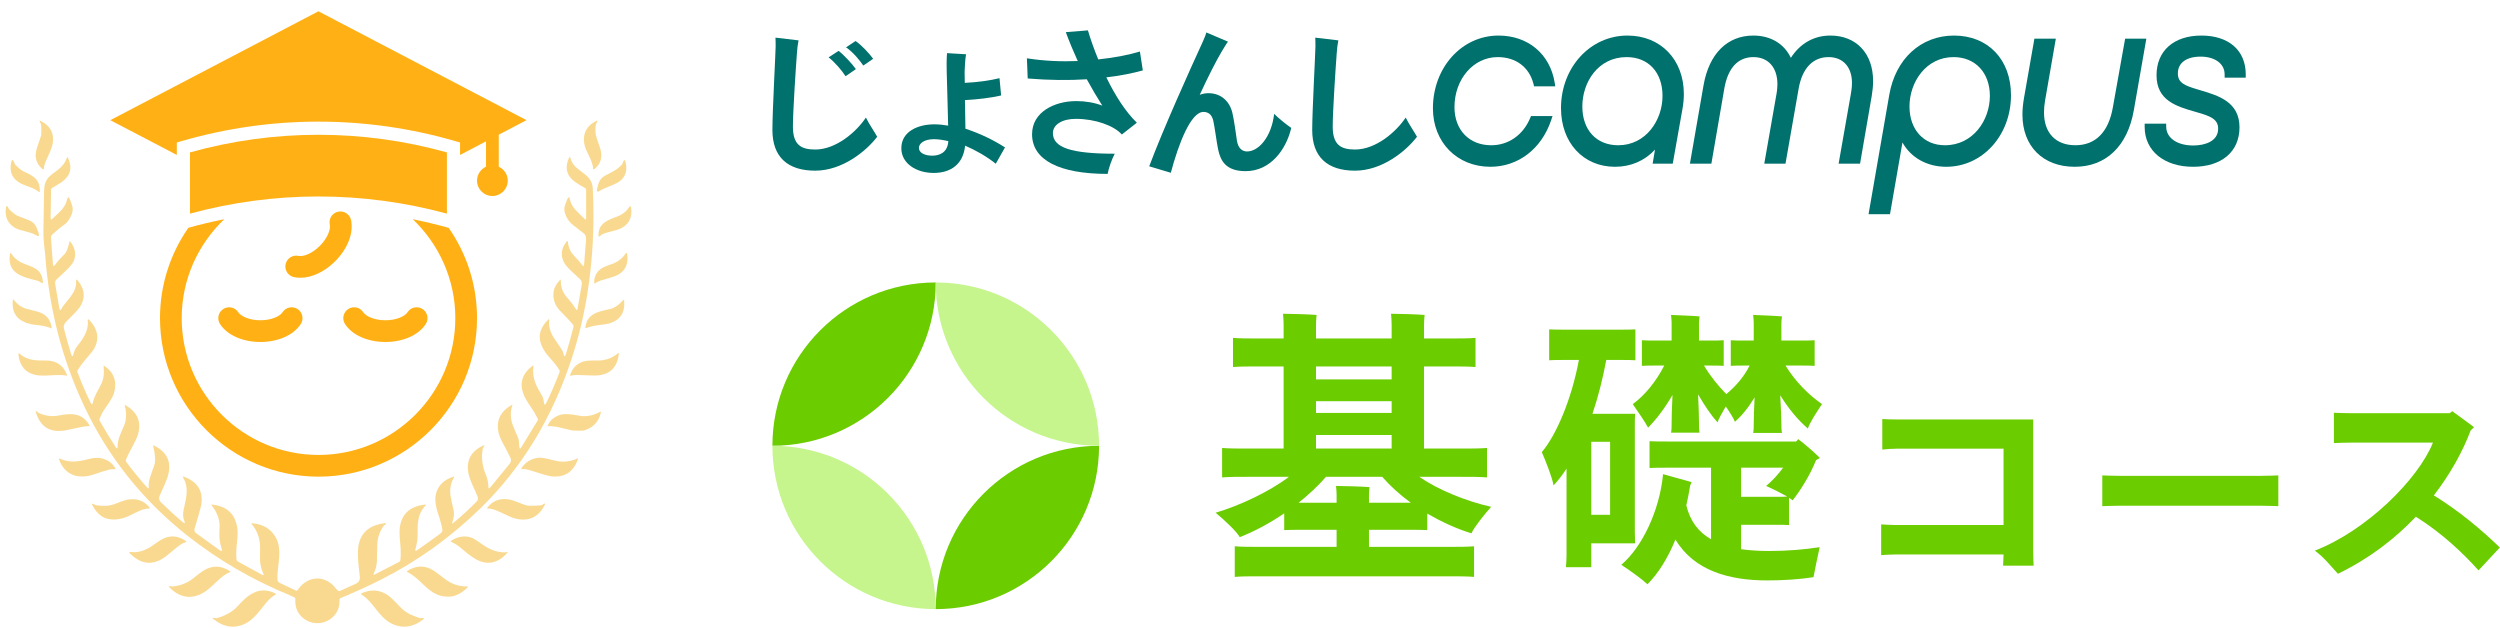 <svg width="195" height="49" viewBox="0 0 195 49" fill="none" xmlns="http://www.w3.org/2000/svg">
<path d="M3.221 9.862C3.216 9.678 3.163 9.632 3.102 9.486C3.071 9.41 3.092 9.391 3.165 9.428C3.899 9.796 4.219 10.353 4.126 11.099C4.101 11.3 4.016 11.572 3.873 11.912C3.629 12.49 3.459 12.707 3.419 13.165C3.417 13.195 3.39 13.218 3.36 13.215C3.349 13.214 3.338 13.21 3.33 13.203C3.002 12.929 2.82 12.598 2.784 12.21C2.765 12.009 2.815 11.732 2.933 11.377C2.947 11.336 3.039 11.066 3.21 10.567C3.225 10.522 3.228 10.287 3.221 9.862Z" fill="#F9D990"/>
<path d="M46.532 9.59C46.392 9.832 46.456 10.446 46.483 10.564C46.584 10.999 46.911 11.635 46.906 12.117C46.901 12.552 46.714 12.913 46.344 13.198C46.318 13.218 46.281 13.214 46.261 13.189C46.251 13.177 46.246 13.162 46.248 13.146C46.257 13.066 46.251 12.985 46.23 12.902C46.033 12.137 45.58 11.675 45.545 10.981C45.51 10.283 45.839 9.762 46.53 9.418C46.609 9.379 46.629 9.4 46.592 9.479C46.578 9.508 46.558 9.544 46.532 9.59Z" fill="#F9D990"/>
<path d="M38.096 37.968C38.097 38.117 38.144 38.133 38.239 38.018L39.761 36.164C39.863 36.039 39.884 35.867 39.816 35.721C39.635 35.337 39.446 34.969 39.249 34.619C39.015 34.203 38.879 33.827 38.842 33.489C38.75 32.677 39.106 32.044 39.908 31.591C39.961 31.562 39.978 31.576 39.959 31.634C39.786 32.163 39.808 32.696 40.025 33.231C40.155 33.552 40.288 33.873 40.425 34.193C40.464 34.284 40.483 34.4 40.484 34.542C40.486 34.684 40.496 34.804 40.516 34.904C40.537 35.017 40.578 35.024 40.64 34.924L41.921 32.825C41.96 32.762 41.963 32.697 41.931 32.631C41.772 32.308 41.579 31.985 41.35 31.66C41.091 31.292 40.912 30.97 40.813 30.693C40.514 29.847 40.752 29.13 41.525 28.54C41.587 28.493 41.613 28.507 41.603 28.584C41.495 29.527 41.813 30.068 42.291 30.892C42.356 31.004 42.411 31.218 42.417 31.32C42.437 31.625 42.513 31.64 42.645 31.365C43.006 30.611 43.342 29.828 43.652 29.014C43.669 28.969 43.664 28.918 43.64 28.877C43.465 28.592 43.258 28.321 43.017 28.061C42.118 27.098 41.63 26.068 42.74 24.947C42.816 24.869 42.849 24.885 42.837 24.994C42.789 25.45 42.913 25.905 43.209 26.36C43.267 26.45 43.462 26.741 43.794 27.234C43.88 27.362 43.93 27.471 43.945 27.561C43.994 27.86 44.065 27.862 44.156 27.566C44.349 26.947 44.539 26.266 44.725 25.523C44.746 25.439 44.724 25.349 44.667 25.284C44.437 25.023 44.114 24.681 43.701 24.258C43.296 23.843 43.12 23.359 43.174 22.804C43.205 22.481 43.371 22.161 43.67 21.846C43.722 21.79 43.747 21.8 43.745 21.877C43.729 22.389 43.899 22.841 44.253 23.232C44.514 23.519 44.732 23.808 44.91 24.097C44.982 24.216 45.03 24.207 45.053 24.071L45.379 22.16C45.402 22.021 45.354 21.878 45.25 21.781C45.167 21.703 44.943 21.496 44.579 21.158C44.274 20.873 44.075 20.639 43.983 20.453C43.709 19.904 43.776 19.372 44.183 18.857C44.25 18.772 44.289 18.783 44.299 18.89C44.338 19.302 44.498 19.656 44.781 19.951C45.056 20.239 45.27 20.483 45.419 20.683C45.499 20.791 45.545 20.777 45.556 20.643C45.564 20.543 45.615 19.911 45.709 18.75C45.73 18.496 45.68 18.32 45.56 18.223C45.291 18.007 45.006 17.785 44.703 17.557C44.416 17.341 44.208 17.046 44.079 16.671C43.994 16.427 43.997 16.184 44.09 15.943C44.165 15.746 44.214 15.622 44.236 15.568C44.34 15.326 44.416 15.334 44.464 15.593C44.576 16.198 45.194 16.662 45.629 17.102C45.649 17.123 45.682 17.123 45.703 17.102C45.712 17.092 45.718 17.079 45.718 17.065V14.802C45.718 14.75 45.691 14.703 45.646 14.677C45.298 14.48 45.045 14.326 44.888 14.215C44.205 13.732 44.032 13.107 44.37 12.339C44.426 12.211 44.472 12.215 44.505 12.35C44.781 13.448 46.173 13.422 46.238 14.701C46.38 17.497 46.239 20.225 45.818 22.886C45.545 24.602 45.141 26.284 44.604 27.932C43.089 32.589 40.706 36.501 37.455 39.667C35.128 41.933 32.547 43.783 29.711 45.216C28.756 45.699 27.705 46.178 26.556 46.653C26.505 46.674 26.48 46.712 26.482 46.768C26.505 47.412 26.277 47.911 25.797 48.264C25.107 48.774 24.151 48.71 23.533 48.113C23.165 47.758 22.999 47.291 23.037 46.714C23.04 46.664 23.019 46.627 22.974 46.604C22.818 46.524 22.68 46.46 22.562 46.412C19.674 45.221 17.039 43.688 14.657 41.812C11.129 39.033 8.428 35.647 6.553 31.654C4.844 28.015 3.836 24.106 3.53 19.929C3.521 19.809 3.487 19.49 3.429 18.97C3.394 18.648 3.379 18.326 3.385 18.003C3.395 17.594 3.412 16.572 3.439 14.934C3.45 14.292 3.59 13.941 4.089 13.569C4.606 13.186 5.016 12.902 5.217 12.304C5.24 12.235 5.267 12.233 5.299 12.3C5.669 13.088 5.502 13.726 4.798 14.212C4.636 14.324 4.389 14.475 4.057 14.665C4.008 14.693 3.983 14.735 3.982 14.791L3.95 16.978C3.948 17.143 4.002 17.165 4.112 17.046C4.162 16.992 4.333 16.829 4.625 16.556C4.949 16.254 5.149 15.931 5.223 15.585C5.279 15.327 5.36 15.326 5.466 15.582C5.467 15.584 5.514 15.715 5.609 15.974C5.697 16.213 5.691 16.475 5.593 16.709C5.43 17.095 5.258 17.352 5.077 17.479C4.72 17.729 4.388 18 4.079 18.291C4.007 18.359 3.97 18.457 3.977 18.556L4.13 20.624C4.141 20.78 4.193 20.795 4.285 20.67C4.504 20.376 4.764 20.081 5.066 19.785C5.184 19.669 5.301 19.365 5.417 18.873C5.432 18.808 5.459 18.802 5.499 18.855C5.883 19.378 5.963 19.887 5.741 20.382C5.653 20.576 5.448 20.824 5.126 21.126C4.812 21.421 4.575 21.643 4.416 21.792C4.325 21.878 4.282 22.004 4.303 22.129L4.614 23.984C4.658 24.247 4.731 24.257 4.831 24.014C4.848 23.973 4.899 23.9 4.982 23.795C5.551 23.085 5.975 22.646 5.936 21.951C5.927 21.783 5.975 21.765 6.081 21.896C6.59 22.529 6.668 23.166 6.315 23.808C6.218 23.986 6.032 24.215 5.757 24.495C5.39 24.869 5.181 25.08 5.132 25.128C4.995 25.262 4.941 25.46 4.99 25.644C5.204 26.448 5.383 27.086 5.527 27.559C5.618 27.858 5.692 27.854 5.749 27.547C5.771 27.432 5.884 27.186 5.968 27.079C6.455 26.459 6.923 25.813 6.847 25.023C6.834 24.882 6.876 24.863 6.973 24.966C7.648 25.686 7.769 26.433 7.338 27.209C7.276 27.321 7.05 27.603 6.66 28.055C6.426 28.327 6.224 28.6 6.053 28.875C6.024 28.919 6.02 28.966 6.038 29.015C6.376 29.905 6.719 30.704 7.068 31.412C7.148 31.576 7.208 31.569 7.245 31.39C7.363 30.841 7.732 30.312 7.903 29.94C8.086 29.544 8.145 29.088 8.079 28.573C8.073 28.52 8.092 28.509 8.136 28.538C8.911 29.062 9.158 29.786 8.877 30.712C8.804 30.953 8.535 31.395 8.072 32.038C8.009 32.124 7.906 32.334 7.763 32.668C7.742 32.717 7.745 32.765 7.771 32.812C8.192 33.553 8.61 34.24 9.025 34.874C9.12 35.018 9.169 35.004 9.173 34.831C9.18 34.487 9.262 34.144 9.419 33.801C9.632 33.338 9.755 33.015 9.79 32.833C9.868 32.427 9.848 32.027 9.73 31.632C9.716 31.581 9.731 31.569 9.777 31.596C10.692 32.123 11.028 32.856 10.786 33.797C10.618 34.454 10.067 35.2 9.822 35.876C9.803 35.93 9.81 35.98 9.844 36.026C10.33 36.677 10.865 37.334 11.449 37.996C11.57 38.135 11.622 38.112 11.603 37.928C11.559 37.51 11.801 36.972 12.036 36.279C12.141 35.972 12.113 35.476 11.954 34.792C11.941 34.739 11.96 34.724 12.009 34.748C12.948 35.21 13.333 35.907 13.164 36.839C13.047 37.481 12.668 38.119 12.437 38.711C12.377 38.866 12.415 39.042 12.533 39.159C13.081 39.696 13.643 40.211 14.222 40.703C14.412 40.865 14.46 40.83 14.365 40.597C14.268 40.362 14.254 40.088 14.321 39.774C14.522 38.828 14.761 38.064 14.289 37.263C14.239 37.177 14.26 37.151 14.354 37.186C15.337 37.549 15.795 38.203 15.729 39.15C15.714 39.358 15.632 39.708 15.482 40.199C15.34 40.661 15.237 41.013 15.172 41.255C15.14 41.378 15.187 41.508 15.29 41.583L17.128 42.909C17.298 43.032 17.35 42.993 17.285 42.794C17.13 42.326 17.076 41.803 17.123 41.224C17.175 40.602 16.97 40 16.51 39.419C16.473 39.373 16.484 39.353 16.543 39.359C17.647 39.475 18.296 40.039 18.488 41.05C18.543 41.346 18.552 41.669 18.514 42.018C18.466 42.464 18.438 42.787 18.43 42.988C18.417 43.241 18.424 43.463 18.45 43.655C18.458 43.717 18.49 43.763 18.546 43.794L20.412 44.816C20.566 44.9 20.604 44.864 20.529 44.708C20.383 44.405 20.3 44.066 20.28 43.691C20.279 43.676 20.282 43.363 20.288 42.75C20.295 42.03 20.077 41.406 19.632 40.877C19.592 40.83 19.603 40.809 19.665 40.813C20.487 40.878 21.09 41.225 21.473 41.855C22.079 42.851 21.616 44.097 21.634 45.164C21.636 45.308 21.701 45.41 21.83 45.471L23.076 46.061C23.125 46.085 23.183 46.069 23.212 46.025C23.866 45.054 25.033 44.79 25.942 45.613C26.067 45.726 26.205 45.938 26.367 46.075C26.412 46.113 26.462 46.12 26.515 46.096L27.78 45.518C27.977 45.428 28.093 45.221 28.067 45.005C27.973 44.242 27.923 43.648 27.916 43.222C27.889 41.781 28.595 40.975 30.034 40.807C30.114 40.797 30.132 40.826 30.086 40.893C30.066 40.923 30.036 40.944 29.997 40.958C29.97 40.967 29.946 40.984 29.928 41.008C29.604 41.457 29.437 41.972 29.426 42.552C29.413 43.26 29.404 43.662 29.399 43.759C29.387 44.096 29.304 44.419 29.151 44.73C29.098 44.835 29.125 44.86 29.23 44.807L31.138 43.827C31.193 43.798 31.224 43.753 31.231 43.691C31.271 43.324 31.267 42.893 31.219 42.399C31.162 41.825 31.151 41.407 31.186 41.143C31.328 40.083 31.984 39.487 33.153 39.357C33.231 39.349 33.243 39.374 33.189 39.431C32.58 40.078 32.566 40.744 32.574 41.713C32.578 42.144 32.501 42.446 32.405 42.832C32.37 42.972 32.411 43.001 32.531 42.919C33.163 42.482 33.758 42.056 34.317 41.641C34.454 41.539 34.517 41.439 34.506 41.342C34.442 40.763 34.138 40.04 34.056 39.685C33.949 39.227 33.926 38.863 33.987 38.591C34.141 37.896 34.595 37.429 35.348 37.189C35.433 37.163 35.452 37.187 35.405 37.261C35.155 37.665 35.067 38.132 35.14 38.662C35.171 38.882 35.245 39.233 35.364 39.715C35.458 40.097 35.4 40.361 35.287 40.72C35.249 40.839 35.278 40.858 35.373 40.778C36.05 40.214 36.655 39.656 37.188 39.104C37.278 39.01 37.306 38.872 37.26 38.751C37.029 38.139 36.621 37.466 36.52 36.816C36.372 35.872 36.766 35.18 37.701 34.742C37.783 34.703 37.802 34.723 37.756 34.803L37.701 34.901C37.674 34.946 37.657 34.995 37.647 35.047C37.533 35.696 37.615 36.355 37.893 37.023C38.024 37.338 38.091 37.653 38.096 37.968Z" fill="#F9D990"/>
<path d="M1.202 12.855C1.464 13.128 1.697 13.31 1.904 13.401C2.228 13.545 2.479 13.687 2.656 13.827C2.978 14.082 3.127 14.447 3.103 14.921C3.1 14.99 3.072 15.002 3.018 14.957C2.494 14.523 1.722 14.512 1.227 14.035C0.841 13.664 0.735 13.166 0.908 12.542C0.929 12.466 0.966 12.458 1.018 12.517C1.066 12.57 1.102 12.637 1.124 12.718C1.138 12.77 1.165 12.817 1.202 12.855Z" fill="#F9D990"/>
<path d="M48.568 12.715C48.585 12.644 48.615 12.581 48.659 12.527C48.711 12.463 48.747 12.47 48.769 12.549C48.956 13.2 48.834 13.713 48.404 14.086C48.261 14.211 48.004 14.346 47.633 14.492C47.207 14.661 46.938 14.784 46.824 14.862C46.595 15.019 46.514 14.958 46.584 14.679C46.62 14.531 46.656 14.404 46.691 14.298C46.774 14.039 46.956 13.823 47.197 13.697C47.802 13.379 48.069 13.288 48.496 12.851C48.532 12.813 48.556 12.768 48.568 12.715Z" fill="#F9D990"/>
<path d="M0.702 16.309C1.001 16.6 1.219 16.772 1.356 16.824C1.679 16.947 1.987 17.067 2.282 17.186C2.544 17.292 2.753 17.5 2.859 17.762C2.934 17.948 2.982 18.075 3.003 18.143C3.089 18.428 3.016 18.491 2.784 18.332C2.411 18.077 1.564 18.015 1.165 17.771C0.587 17.42 0.355 16.892 0.467 16.188C0.489 16.047 0.541 16.034 0.623 16.149C0.635 16.166 0.646 16.194 0.658 16.234C0.666 16.263 0.681 16.288 0.702 16.309Z" fill="#F9D990"/>
<path d="M46.963 18.284L46.777 18.429C46.717 18.476 46.686 18.462 46.683 18.385C46.643 17.436 47.378 17.172 48.16 16.881C48.544 16.737 48.847 16.5 49.068 16.169C49.152 16.043 49.205 16.056 49.226 16.207C49.324 16.914 49.095 17.43 48.536 17.756C48.083 18.018 47.383 18.075 46.982 18.273C46.974 18.276 46.968 18.28 46.963 18.284Z" fill="#F9D990"/>
<path d="M2.929 21.897C1.789 21.605 0.546 21.372 0.774 19.834C0.792 19.713 0.835 19.703 0.902 19.806C1.168 20.204 1.512 20.439 1.994 20.615C2.727 20.882 3.3 21.087 3.346 22.022C3.348 22.078 3.322 22.097 3.269 22.078C3.154 22.036 3.08 21.937 2.929 21.897Z" fill="#F9D990"/>
<path d="M46.681 21.945C46.591 21.988 46.507 22.036 46.429 22.088C46.374 22.126 46.346 22.111 46.344 22.044C46.338 21.666 46.461 21.352 46.713 21.1C47.108 20.705 47.74 20.678 48.217 20.357C48.436 20.208 48.624 20.024 48.779 19.806C48.86 19.692 48.909 19.704 48.927 19.844C49.04 20.762 48.645 21.353 47.742 21.618C47.093 21.807 46.739 21.917 46.681 21.945Z" fill="#F9D990"/>
<path d="M4.007 25.61C3.665 25.468 3.267 25.381 2.814 25.347C2.523 25.323 2.213 25.243 2.049 25.183C1.243 24.883 0.895 24.286 1.003 23.391C1.009 23.336 1.029 23.331 1.062 23.374C1.36 23.749 1.691 23.985 2.054 24.082C2.418 24.179 2.686 24.249 2.858 24.29C3.531 24.45 3.971 24.889 4.035 25.589C4.036 25.601 4.027 25.61 4.016 25.611C4.013 25.612 4.01 25.611 4.007 25.61Z" fill="#F9D990"/>
<path d="M45.668 25.6C45.658 25.604 45.653 25.6 45.654 25.589C45.753 24.492 46.609 24.311 47.55 24.112C47.901 24.038 48.254 23.804 48.609 23.41C48.654 23.36 48.68 23.368 48.685 23.435C48.77 24.426 48.356 24.987 47.479 25.24C47.402 25.263 47.129 25.305 46.66 25.364C46.35 25.403 46.02 25.482 45.668 25.6Z" fill="#F9D990"/>
<path d="M44.965 29.247C44.776 29.24 44.699 29.258 44.549 29.306C44.476 29.331 44.452 29.306 44.477 29.233C44.658 28.692 45.006 28.347 45.52 28.195C45.964 28.065 46.603 28.153 47.018 28.095C47.462 28.031 47.855 27.854 48.197 27.563C48.255 27.514 48.279 27.527 48.271 27.602C48.142 28.722 47.509 29.286 46.372 29.294C46.345 29.294 45.876 29.278 44.965 29.247Z" fill="#F9D990"/>
<path d="M5.206 29.302C4.51 29.151 3.453 29.401 2.754 29.243C1.99 29.07 1.553 28.559 1.443 27.709C1.422 27.549 1.472 27.524 1.591 27.632C2.162 28.145 2.902 28.118 3.61 28.12C4.389 28.121 4.962 28.505 5.234 29.27C5.239 29.282 5.233 29.296 5.221 29.301C5.216 29.303 5.211 29.303 5.206 29.302Z" fill="#F9D990"/>
<path d="M3.22 32.296C3.667 32.454 4.11 32.504 4.642 32.4C5.598 32.213 6.411 32.216 6.973 33.16C7.001 33.208 6.988 33.231 6.932 33.231C6.721 33.231 6.174 33.331 5.289 33.53C4.009 33.819 3.185 33.378 2.815 32.208C2.759 32.03 2.801 32.011 2.943 32.151C2.992 32.2 3.084 32.248 3.22 32.296Z" fill="#F9D990"/>
<path d="M42.757 33.239C42.737 33.24 42.72 33.225 42.719 33.205C42.719 33.199 42.72 33.194 42.722 33.189C42.894 32.796 43.206 32.523 43.657 32.371C43.978 32.263 44.473 32.279 45.141 32.418C45.688 32.531 46.247 32.431 46.82 32.116C46.864 32.092 46.881 32.104 46.872 32.154C46.725 32.861 46.307 33.329 45.619 33.557C45.495 33.598 45.196 33.608 44.721 33.586C44.639 33.583 44.347 33.517 43.846 33.387C43.404 33.275 43.041 33.226 42.757 33.239Z" fill="#F9D990"/>
<path d="M8.575 36.613C8.177 36.721 7.791 36.842 7.415 36.975C6.203 37.408 5.066 37.15 4.597 35.807C4.59 35.788 4.6 35.768 4.619 35.761C4.628 35.758 4.638 35.759 4.647 35.763C5.418 36.133 6.159 36.003 6.971 35.793C7.256 35.72 7.505 35.695 7.72 35.718C8.272 35.779 8.696 36.041 8.992 36.506C9.022 36.554 9.01 36.584 8.956 36.596C8.943 36.599 8.878 36.602 8.759 36.604C8.654 36.605 8.593 36.608 8.575 36.613Z" fill="#F9D990"/>
<path d="M40.706 36.466C40.996 36.056 41.386 35.808 41.877 35.722C42.093 35.683 42.357 35.703 42.67 35.78C43.06 35.877 43.317 35.937 43.44 35.96C43.991 36.061 44.527 35.995 45.046 35.761C45.062 35.754 45.081 35.761 45.088 35.776C45.092 35.783 45.092 35.792 45.089 35.799C44.75 36.759 44.108 37.215 43.163 37.168C42.937 37.157 42.611 37.082 42.185 36.943C41.856 36.835 41.534 36.736 41.219 36.644C41.043 36.594 40.896 36.576 40.78 36.591C40.663 36.604 40.638 36.563 40.706 36.466Z" fill="#F9D990"/>
<path d="M7.492 39.406C8.077 39.494 8.55 39.468 8.908 39.326C9.427 39.122 9.754 39.008 9.89 38.981C10.633 38.837 11.227 39.039 11.673 39.589C11.716 39.641 11.704 39.667 11.636 39.666C11.178 39.658 10.737 39.905 10.085 40.229C9.425 40.56 8.517 40.671 7.9 40.25C7.63 40.066 7.392 39.772 7.187 39.368C7.155 39.306 7.174 39.281 7.242 39.296C7.28 39.304 7.317 39.322 7.354 39.348C7.396 39.378 7.442 39.398 7.492 39.406Z" fill="#F9D990"/>
<path d="M42.321 39.359C42.353 39.33 42.392 39.306 42.436 39.29C42.521 39.257 42.543 39.281 42.502 39.362C42.025 40.319 41.281 40.687 40.272 40.465C39.556 40.308 38.7 39.653 38.072 39.67C37.992 39.672 37.977 39.642 38.026 39.579C38.442 39.051 38.998 38.843 39.694 38.953C39.892 38.984 40.311 39.13 40.952 39.39C41.135 39.464 41.551 39.471 42.198 39.412C42.244 39.408 42.287 39.389 42.321 39.359Z" fill="#F9D990"/>
<path d="M39.342 43.084C39.423 43.084 39.478 43.079 39.509 43.07C39.621 43.032 39.63 43.063 39.535 43.164C38.754 44.002 37.894 44.122 36.956 43.523C36.661 43.334 36.346 43.092 36.009 42.796C35.734 42.554 35.463 42.379 35.195 42.27C35.17 42.261 35.157 42.233 35.167 42.208C35.17 42.198 35.177 42.19 35.186 42.184C35.731 41.817 36.295 41.746 36.876 41.973C36.95 42.002 37.22 42.18 37.685 42.505C38.23 42.886 38.783 43.079 39.342 43.084Z" fill="#F9D990"/>
<path d="M14.19 42.414C14.025 42.503 13.666 42.783 13.114 43.254C12.083 44.132 11.1 44.113 10.165 43.196C10.044 43.076 10.068 43.029 10.235 43.056C10.857 43.152 11.524 42.839 12.033 42.462C12.4 42.19 12.694 42.014 12.917 41.937C13.435 41.757 13.944 41.833 14.445 42.165C14.565 42.244 14.553 42.297 14.412 42.324C14.354 42.334 14.28 42.364 14.19 42.414Z" fill="#F9D990"/>
<path d="M13.603 45.731C14.187 45.642 14.687 45.427 15.102 45.086C15.429 44.816 15.675 44.629 15.841 44.525C16.548 44.078 17.249 44.09 17.946 44.558C17.968 44.573 17.974 44.602 17.96 44.624C17.954 44.633 17.944 44.64 17.933 44.643C17.208 44.868 16.59 45.833 15.822 46.256C14.883 46.773 14.008 46.62 13.197 45.8C13.138 45.74 13.15 45.714 13.233 45.721C13.357 45.734 13.455 45.754 13.603 45.731Z" fill="#F9D990"/>
<path d="M31.763 44.533C32.53 44.051 33.279 44.086 34.01 44.635C34.434 44.954 34.68 45.139 34.748 45.191C35.249 45.566 35.817 45.751 36.454 45.745C36.513 45.745 36.522 45.766 36.481 45.808C35.994 46.294 35.496 46.539 34.986 46.541C34.045 46.546 33.537 46.099 32.808 45.394C32.444 45.041 32.097 44.781 31.766 44.613C31.744 44.602 31.734 44.575 31.745 44.552C31.749 44.544 31.756 44.538 31.763 44.533Z" fill="#F9D990"/>
<path d="M16.94 48.211C17.644 47.998 18.179 47.684 18.546 47.271C19.356 46.354 20.273 45.653 21.515 46.31C21.531 46.319 21.536 46.339 21.526 46.355C21.524 46.36 21.52 46.363 21.515 46.366C21.228 46.53 20.965 46.76 20.728 47.057C20.251 47.655 19.79 48.297 19.202 48.606C18.335 49.058 17.482 48.951 16.641 48.286C16.562 48.222 16.575 48.194 16.682 48.201L16.889 48.215C16.907 48.217 16.925 48.216 16.94 48.211Z" fill="#F9D990"/>
<path d="M32.781 48.212L33.006 48.203C33.035 48.202 33.059 48.225 33.059 48.254C33.059 48.27 33.052 48.286 33.039 48.296C32.184 48.956 31.329 49.057 30.474 48.601C29.514 48.088 29.135 46.966 28.23 46.398C28.145 46.344 28.149 46.298 28.241 46.258C28.915 45.967 29.548 45.999 30.14 46.354C30.624 46.643 31.108 47.295 31.525 47.632C31.766 47.827 32.161 48.017 32.712 48.203C32.735 48.21 32.758 48.213 32.781 48.212Z" fill="#F9D990"/>
<path d="M38.903 13.003V10.506L41.069 9.373L24.837 0.881L8.605 9.373L13.791 12.086V11.115L14.161 11.008C21.145 8.979 28.529 8.979 35.514 11.008L35.884 11.115V12.086L37.909 11.026V13.003C37.496 13.192 37.208 13.607 37.208 14.091C37.208 14.752 37.744 15.289 38.406 15.289C39.068 15.289 39.604 14.752 39.604 14.091C39.604 13.607 39.316 13.192 38.903 13.003Z" fill="#FFB014"/>
<path d="M23.209 24.104C22.817 23.851 22.292 23.962 22.038 24.355C21.837 24.666 21.179 24.981 20.312 24.981C19.444 24.981 18.786 24.666 18.585 24.355C18.331 23.962 17.806 23.851 17.414 24.104C17.021 24.358 16.909 24.882 17.163 25.275C17.722 26.138 18.928 26.675 20.312 26.675C21.695 26.675 22.902 26.138 23.46 25.274C23.714 24.882 23.602 24.358 23.209 24.104Z" fill="#FFB014"/>
<path d="M30.061 26.675C31.444 26.675 32.651 26.138 33.209 25.274C33.463 24.882 33.351 24.358 32.958 24.104C32.566 23.851 32.041 23.962 31.787 24.355C31.586 24.666 30.928 24.981 30.061 24.981C29.193 24.981 28.535 24.666 28.334 24.355C28.08 23.962 27.555 23.851 27.163 24.104C26.77 24.358 26.658 24.882 26.912 25.275C27.471 26.138 28.677 26.675 30.061 26.675Z" fill="#FFB014"/>
<path d="M27.38 17.162C27.282 16.705 26.83 16.413 26.374 16.512C25.917 16.61 25.626 17.06 25.724 17.518C25.802 17.88 25.559 18.568 24.946 19.181C24.333 19.794 23.645 20.04 23.282 19.959C22.823 19.858 22.375 20.153 22.277 20.61C22.179 21.067 22.47 21.517 22.927 21.615C23.088 21.649 23.254 21.666 23.425 21.666C24.32 21.666 25.322 21.201 26.143 20.379C27.122 19.401 27.596 18.168 27.38 17.162Z" fill="#FFB014"/>
<path d="M34.858 11.888C28.293 10.054 21.381 10.054 14.817 11.888V16.663C18.102 15.771 21.47 15.325 24.837 15.325C28.205 15.325 31.572 15.771 34.858 16.663V11.888Z" fill="#FFB014"/>
<path d="M32.197 17.101C34.236 19.046 35.515 21.781 35.515 24.815C35.515 30.699 30.728 35.485 24.844 35.485C18.96 35.485 14.173 30.699 14.173 24.815C14.173 21.779 15.454 19.043 17.495 17.098C16.555 17.287 15.62 17.506 14.693 17.768C13.3 19.769 12.48 22.197 12.48 24.815C12.48 31.632 18.026 37.179 24.844 37.179C31.662 37.179 37.208 31.632 37.208 24.815C37.208 22.199 36.389 19.773 34.998 17.773C34.071 17.51 33.136 17.291 32.197 17.101Z" fill="#FFB014"/>
<path d="M63.586 11.663C62.465 11.663 61.848 11.285 61.848 9.875C61.848 8.729 62.062 5.454 62.162 4.132C62.187 3.754 62.226 3.452 62.288 3.149L60.487 2.936C60.5 3.137 60.5 3.452 60.5 3.641C60.5 4.044 60.248 8.678 60.248 10.139C60.248 12.242 61.432 13.312 63.586 13.312C65.701 13.312 67.565 11.789 68.421 10.668C68.257 10.353 67.792 9.686 67.54 9.169C66.809 10.277 65.222 11.663 63.586 11.663Z" fill="#00716D"/>
<path d="M67.338 5.114L68.107 4.585C67.829 4.195 67.187 3.502 66.734 3.2L65.991 3.691C66.557 4.082 67.074 4.724 67.338 5.114Z" fill="#00716D"/>
<path d="M65.953 5.945L66.759 5.391C66.495 5.014 65.84 4.296 65.411 3.968L64.631 4.472C65.122 4.862 65.676 5.505 65.953 5.945Z" fill="#00716D"/>
<path d="M75.266 7.809C76.198 7.759 77.318 7.633 78.087 7.444L77.961 6.097C77.256 6.273 76.223 6.424 75.253 6.462C75.24 6.109 75.24 5.807 75.24 5.606C75.24 5.354 75.291 4.522 75.354 4.233L73.868 4.145C73.83 4.598 73.83 5.24 73.843 5.593C73.868 6.726 73.931 8.426 73.956 9.799C73.603 9.736 73.226 9.698 72.873 9.698C71.601 9.698 70.304 10.253 70.304 11.562C70.304 12.771 71.5 13.489 72.823 13.489C74.221 13.489 75.14 12.759 75.278 11.361C76.147 11.738 76.979 12.217 77.671 12.771L78.389 11.499C77.57 10.97 76.5 10.429 75.303 10.038L75.266 7.809ZM72.722 12.142C72.117 12.142 71.676 11.915 71.676 11.537C71.676 11.184 72.092 10.857 72.848 10.857C73.2 10.857 73.578 10.92 73.969 11.008C73.918 11.902 73.276 12.142 72.722 12.142Z" fill="#00716D"/>
<path d="M88.913 4.018C88.132 4.258 86.986 4.497 85.664 4.635C85.337 3.842 85.06 3.061 84.858 2.369L83.133 2.507C83.41 3.263 83.725 4.018 84.065 4.761C82.793 4.812 81.433 4.761 80.098 4.547L80.161 6.122C81.836 6.26 83.385 6.273 84.77 6.184C85.173 6.915 85.576 7.607 85.979 8.237C85.337 7.998 84.656 7.885 83.951 7.885C82.226 7.885 80.501 8.753 80.501 10.466C80.501 12.481 82.616 13.564 86.395 13.564C86.47 13.136 86.722 12.418 86.949 11.99C83.536 11.99 82.126 11.511 82.126 10.378C82.126 9.735 82.831 9.27 83.914 9.27C85.425 9.27 86.898 9.799 87.503 10.492L88.674 9.572C87.767 8.691 86.962 7.406 86.294 6.033C87.377 5.907 88.334 5.718 89.14 5.492L88.913 4.018Z" fill="#00716D"/>
<path d="M97.269 11.814C96.879 11.814 96.564 11.549 96.476 10.945C96.413 10.492 96.249 9.308 96.123 8.791C95.909 7.91 95.254 7.268 94.247 7.268C94.02 7.268 93.793 7.318 93.579 7.394C94.259 5.92 94.889 4.699 95.279 4.044C95.468 3.729 95.67 3.389 95.783 3.25L94.096 2.532C94.058 2.683 93.982 2.898 93.819 3.25C92.824 5.417 90.733 10.051 89.638 12.972L91.325 13.476C91.929 11.197 92.887 8.729 93.869 8.729C94.222 8.729 94.524 8.917 94.637 9.421C94.751 9.925 94.902 11.134 95.015 11.663C95.204 12.557 95.632 13.35 97.156 13.35C99.095 13.35 100.317 11.675 100.72 9.975C100.392 9.761 99.7 9.207 99.385 8.88C99.171 10.706 98.163 11.814 97.269 11.814Z" fill="#00716D"/>
<path d="M105.69 11.663C104.569 11.663 103.952 11.285 103.952 9.875C103.952 8.729 104.166 5.454 104.266 4.132C104.291 3.754 104.33 3.452 104.392 3.149L102.591 2.936C102.604 3.137 102.604 3.452 102.604 3.641C102.604 4.044 102.352 8.678 102.352 10.139C102.352 12.242 103.536 13.312 105.689 13.312C107.805 13.312 109.669 11.789 110.525 10.668C110.361 10.353 109.896 9.686 109.644 9.169C108.913 10.277 107.326 11.663 105.69 11.663Z" fill="#00716D"/>
<path d="M116.819 4.454C118.233 4.454 119.276 5.233 119.609 6.537L119.659 6.733H121.312L121.262 6.43C120.897 4.209 119.179 2.774 116.887 2.774C114.016 2.774 111.768 5.269 111.768 8.452C111.768 11.093 113.652 13.009 116.248 13.009C118.412 13.009 120.227 11.624 120.983 9.395L121.099 9.051H119.42L119.352 9.211C118.795 10.537 117.66 11.33 116.315 11.33C114.6 11.33 113.449 10.136 113.449 8.359C113.449 6.169 114.929 4.454 116.819 4.454Z" fill="#00716D"/>
<path d="M126.944 2.774C124.036 2.774 121.758 5.26 121.758 8.434C121.758 11.127 123.489 13.009 125.969 13.009C127.207 13.009 128.284 12.541 129.09 11.672L128.905 12.766H130.474L131.235 8.48C131.305 8.092 131.34 7.707 131.34 7.332C131.34 4.649 129.532 2.774 126.944 2.774ZM129.676 7.481C129.676 9.373 128.383 11.33 126.221 11.33C124.521 11.33 123.422 10.141 123.422 8.303C123.422 6.437 124.633 4.454 126.877 4.454C128.577 4.454 129.676 5.642 129.676 7.481Z" fill="#00716D"/>
<path d="M146.102 6.323C146.102 4.167 144.792 2.774 142.765 2.774C141.486 2.774 140.411 3.386 139.686 4.511C139.168 3.413 138.111 2.774 136.763 2.774C134.726 2.774 133.309 4.187 132.876 6.652L131.814 12.766H133.487L134.499 6.891C134.78 5.297 135.563 4.454 136.763 4.454C137.92 4.454 138.638 5.263 138.638 6.566C138.638 6.702 138.624 7.008 138.574 7.287L137.613 12.766H139.268L140.298 6.892C140.578 5.32 141.406 4.454 142.63 4.454C143.755 4.454 144.454 5.227 144.454 6.472C144.454 6.794 144.404 7.12 144.374 7.287L143.412 12.766H145.085L145.997 7.469C146.066 7.064 146.102 6.679 146.102 6.323Z" fill="#00716D"/>
<path d="M152.411 2.774C149.829 2.774 147.848 4.59 147.363 7.399L145.747 16.708H147.419L148.391 11.112C149.04 12.289 150.297 13.009 151.806 13.009C154.638 13.009 156.857 10.556 156.857 7.425C156.857 4.644 155.07 2.774 152.411 2.774ZM152.377 4.454C154.071 4.454 155.21 5.67 155.21 7.481C155.21 9.373 153.899 11.33 151.705 11.33C150.051 11.33 148.94 10.113 148.94 8.303C148.94 6.411 150.226 4.454 152.377 4.454Z" fill="#00716D"/>
<path d="M165.76 3.017L164.798 8.406C164.453 10.319 163.444 11.329 161.877 11.329C160.346 11.329 159.432 10.373 159.432 8.77C159.432 8.489 159.463 8.133 159.512 7.863L160.355 3.017H158.683L157.872 7.642C157.789 8.125 157.75 8.537 157.75 8.938C157.75 11.411 159.351 13.009 161.827 13.009C164.264 13.009 165.944 11.405 166.437 8.609L167.415 3.017L165.76 3.017Z" fill="#00716D"/>
<path d="M175.168 6.06V5.8C175.168 3.934 173.845 2.774 171.714 2.774C169.552 2.774 168.209 3.962 168.209 5.875C168.209 7.841 169.778 8.298 171.17 8.702L171.378 8.762C172.398 9.054 173.016 9.285 173.016 10.04C173.016 11.005 172.013 11.348 171.075 11.348C169.828 11.348 168.98 10.768 168.965 9.905L168.961 9.648H167.284V9.909C167.284 11.763 168.801 13.009 171.058 13.009C173.293 13.009 174.681 11.829 174.681 9.928C174.681 7.953 173.03 7.46 171.707 7.064L171.423 6.978C170.433 6.682 169.873 6.478 169.873 5.725C169.873 4.906 170.536 4.417 171.647 4.417C172.768 4.417 173.521 4.972 173.521 5.8V6.06H175.168Z" fill="#00716D"/>
<path d="M72.988 22.032C65.952 22.032 60.248 27.735 60.248 34.771C67.284 34.771 72.988 29.068 72.988 22.032Z" fill="#6BCC00"/>
<path d="M60.248 34.772C60.248 41.807 65.952 47.511 72.988 47.511C72.988 40.475 67.284 34.772 60.248 34.772Z" fill="#C5F58C"/>
<path d="M85.727 34.772C78.692 34.772 72.988 40.475 72.988 47.511C80.024 47.511 85.727 41.807 85.727 34.772Z" fill="#6BCC00"/>
<path d="M85.727 34.771C85.727 27.735 80.023 22.032 72.987 22.032C72.987 29.068 78.691 34.771 85.727 34.771Z" fill="#C5F58C"/>
<path d="M112.979 42.656C113.806 42.656 114.425 42.656 114.976 42.61V44.998C114.425 44.952 113.806 44.952 112.979 44.952H98.286C97.482 44.952 96.839 44.952 96.311 44.998V42.61C96.839 42.656 97.482 42.656 98.286 42.656H104.255V41.325H101.523C101.018 41.325 100.558 41.325 100.168 41.347V40.039C99.066 40.797 97.872 41.439 96.701 41.898C96.449 41.439 95.485 40.544 94.819 39.993C96.679 39.442 98.997 38.363 100.536 37.192H97.46C96.564 37.192 95.898 37.192 95.324 37.238V34.942C95.898 34.988 96.564 34.988 97.46 34.988H100.122V28.583H98.171C97.344 28.583 96.725 28.583 96.174 28.628V26.355C96.701 26.401 97.344 26.401 98.171 26.401H100.122V25.322C100.122 25.139 100.1 24.68 100.076 24.473C100.627 24.473 102.166 24.519 102.694 24.565C102.671 24.794 102.648 25.116 102.648 25.322V26.401H108.548V25.322C108.548 25.139 108.525 24.68 108.502 24.473C109.076 24.473 110.592 24.519 111.12 24.565C111.096 24.794 111.074 25.116 111.074 25.322V26.401H113.117C113.921 26.401 114.54 26.401 115.091 26.355V28.628C114.563 28.583 113.921 28.583 113.117 28.583H111.074V34.988H113.851C114.724 34.988 115.412 34.988 115.986 34.942V37.238C115.412 37.192 114.724 37.192 113.851 37.192H110.706C112.199 38.225 114.379 39.097 116.308 39.533C115.78 40.13 115 41.094 114.77 41.6C113.576 41.233 112.405 40.682 111.326 40.062V41.347C110.935 41.325 110.499 41.325 109.971 41.325H106.78V42.656H112.979ZM104.255 39.212V38.569C104.255 38.432 104.232 38.087 104.209 37.904C104.783 37.904 106.275 37.95 106.826 37.996C106.803 38.156 106.78 38.432 106.78 38.569V39.212H110.04C109.191 38.593 108.434 37.904 107.813 37.192H103.428C102.831 37.88 102.097 38.569 101.293 39.212L104.255 39.212ZM102.648 28.583V29.593H108.548V28.583H102.648ZM102.648 32.21H108.548V31.292H102.648V32.21ZM102.648 34.988H108.548V33.932H102.648V34.988Z" fill="#6BCC00"/>
<path d="M124.118 44.24H122.144C122.166 43.965 122.19 43.597 122.19 43.276V36.549C121.868 37.054 121.524 37.49 121.18 37.858C121.065 37.238 120.583 35.998 120.261 35.264C121.363 33.978 122.58 31.177 123.154 28.077H121.868C121.501 28.077 121.18 28.077 120.835 28.101V25.69C121.156 25.712 121.501 25.712 121.868 25.712H126.528C126.896 25.712 127.217 25.712 127.562 25.69V28.101C127.24 28.077 126.896 28.077 126.528 28.077H125.289C125.013 29.57 124.646 30.993 124.21 32.279H127.539C127.516 32.554 127.516 32.853 127.516 33.128V41.508L127.539 42.38H124.118V44.24ZM125.588 40.154V34.46H124.118V40.154H125.588ZM135.804 40.934V42.84C136.493 42.931 137.227 42.977 137.962 42.977C139.454 42.977 140.763 42.862 141.934 42.679C141.773 43.391 141.543 44.538 141.452 45.02C140.441 45.181 139.156 45.273 137.824 45.273C134.886 45.273 132.13 44.516 130.684 42.082C130.087 43.551 129.329 44.745 128.503 45.572C128.09 45.181 127.103 44.47 126.46 44.056C128.044 42.725 129.444 39.878 129.72 36.985L131.947 37.605C131.901 37.674 131.855 37.835 131.832 37.881C131.74 38.408 131.648 38.936 131.533 39.419C131.832 40.682 132.521 41.531 133.462 42.059V36.48H130.064C129.513 36.48 129.077 36.48 128.664 36.503V34.414C129.077 34.437 129.513 34.437 130.064 34.437H140.097C140.166 34.368 140.212 34.322 140.258 34.253C140.625 34.528 141.337 35.103 141.956 35.722L141.658 35.883C141.199 37.031 140.419 38.294 139.821 39.029C139.776 38.983 139.684 38.914 139.546 38.822V40.957C139.248 40.934 138.949 40.934 138.673 40.934H135.804ZM129.031 28.514C128.686 28.514 128.388 28.514 128.067 28.537V26.54C128.388 26.562 128.686 26.562 129.031 26.562H130.386V25.162C130.386 25.047 130.363 24.748 130.34 24.565C130.822 24.587 132.13 24.634 132.567 24.68C132.544 24.818 132.521 25.047 132.521 25.184V26.562H133.462C133.807 26.562 134.105 26.562 134.449 26.54V28.537C134.128 28.514 133.807 28.514 133.462 28.514H132.911C133.416 29.363 134.059 30.144 134.655 30.741C135.437 30.075 136.033 29.387 136.469 28.514H135.965C135.62 28.514 135.322 28.514 135 28.537V26.54C135.322 26.562 135.62 26.562 135.965 26.562H136.791V25.184C136.791 25.047 136.768 24.772 136.745 24.565C137.25 24.587 138.536 24.634 138.995 24.68C138.972 24.818 138.949 25.047 138.949 25.184V26.562H140.579C140.901 26.562 141.222 26.562 141.543 26.54V28.537C141.222 28.514 140.901 28.514 140.579 28.514H139.27C140.028 29.753 141.061 30.787 142.117 31.521C141.727 32.095 141.13 33.013 141.016 33.427C140.235 32.761 139.5 31.866 138.857 30.832C138.903 31.751 138.949 32.646 138.949 33.059C138.949 33.312 138.949 33.564 138.995 33.771H136.745C136.791 33.588 136.791 33.289 136.791 33.059C136.791 32.669 136.814 31.842 136.859 30.993C136.377 31.797 135.85 32.439 135.322 32.899C135.23 32.646 134.931 32.164 134.61 31.705C134.311 32.21 134.036 32.715 133.967 32.945C133.485 32.417 132.957 31.636 132.451 30.763C132.498 31.705 132.521 32.6 132.521 32.991C132.521 33.266 132.521 33.519 132.567 33.748H130.34C130.386 33.542 130.386 33.266 130.386 32.991C130.386 32.6 130.408 31.728 130.454 30.809C129.881 31.797 129.215 32.692 128.549 33.358C128.388 33.013 127.768 32.118 127.355 31.521C128.274 30.856 129.168 29.777 129.811 28.514H129.031ZM135.804 36.48V38.753H138.673C138.903 38.753 139.156 38.753 139.408 38.73C138.949 38.478 138.283 38.133 137.755 37.904C138.191 37.559 138.696 37.008 139.087 36.48L135.804 36.48Z" fill="#6BCC00"/>
<path d="M156.242 44.122L156.277 43.247H147.87C147.519 43.247 147.011 43.282 146.731 43.299V40.9C146.993 40.917 147.502 40.952 147.87 40.952H156.277V34.997H147.957C147.555 34.997 147.081 35.032 146.819 35.067V32.684C147.064 32.702 147.555 32.719 147.957 32.719H158.589V42.966C158.589 43.44 158.624 44.052 158.624 44.122L156.242 44.122Z" fill="#6BCC00"/>
<path d="M177.71 39.481C177.675 39.481 176.922 39.446 176.309 39.446H165.378C164.783 39.446 164.013 39.481 163.978 39.481V37.081C164.013 37.081 164.748 37.117 165.378 37.117H176.309C176.957 37.117 177.675 37.081 177.71 37.081V39.481Z" fill="#6BCC00"/>
<path d="M194.988 42.704L193.325 44.49C192.099 43.124 190.452 41.566 188.438 40.305C186.808 42.021 184.794 43.58 182.359 44.753C181.904 44.28 181.308 43.492 180.556 42.949C184.566 41.408 188.631 37.379 189.769 34.524H183.428C183.078 34.524 182.429 34.542 182.044 34.559V32.195C182.429 32.212 183.061 32.23 183.428 32.23H191.083L191.276 32.072L192.974 33.316L192.711 33.578C192.081 35.242 191.118 36.977 189.839 38.64C191.801 39.849 193.535 41.303 194.988 42.704Z" fill="#6BCC00"/>
</svg>
